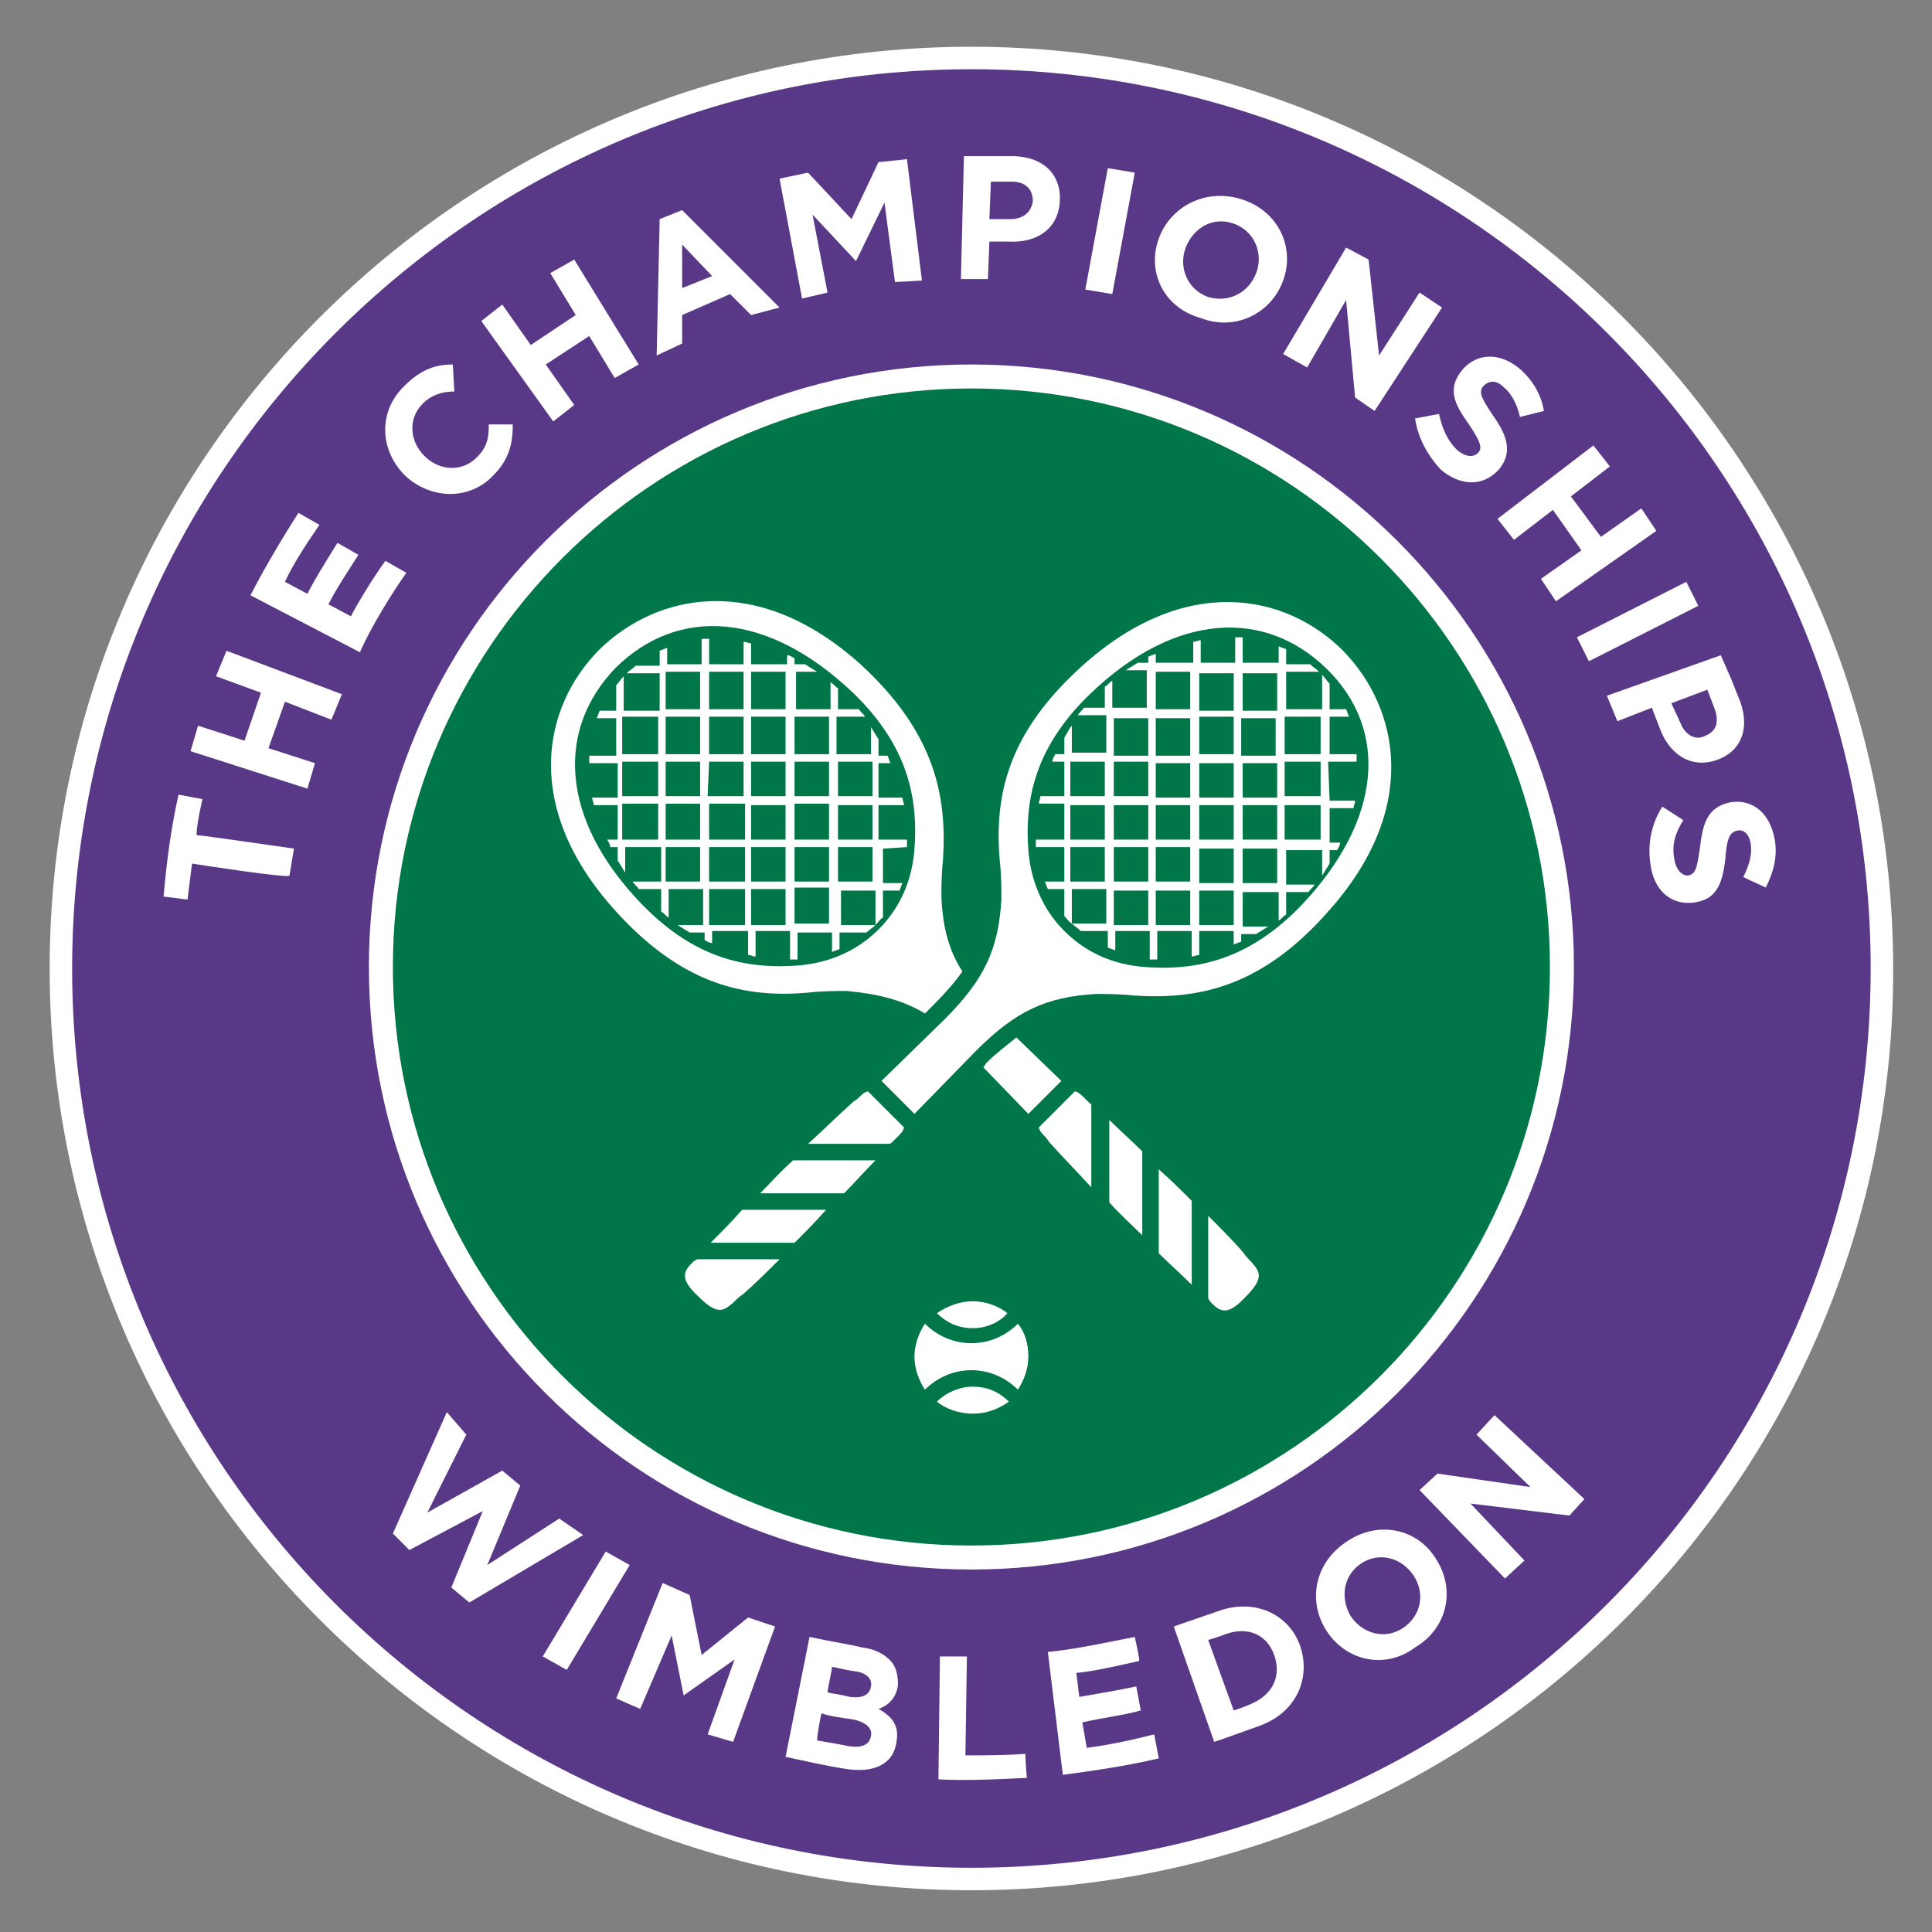 <?xml version="1.0" encoding="utf-8"?>
<!-- Generator: Adobe Illustrator 27.5.0, SVG Export Plug-In . SVG Version: 6.00 Build 0)  -->
<svg version="1.1" id="Layer_1" xmlns="http://www.w3.org/2000/svg" xmlns:xlink="http://www.w3.org/1999/xlink" x="0px" y="0px"
	 viewBox="0 0 225.1 225.1" style="enable-background:new 0 0 225.1 225.1;" xml:space="preserve">
<rect x="0" y="0" width="225.1" height="225.1" fill="#808080" stroke="none"/>
<style type="text/css">
	.st0{fill:#593987;}
	.st1{fill:#FFFFFF;}
	.st2{fill:#007649;}
</style>
<g transform="matrix(1.25 0 0 -1.25 -41.46 1048.634)">
	<g>
		<g transform="matrix(1.397 0 0 1.397 13.768 -317.836)">
			<path class="st0" d="M78.7,702.7c-33.6,0-60.7,27.2-60.7,60.7c0,33.5,27.2,60.7,60.7,60.7c33.5,0,60.7-27.2,60.7-60.7
				C139.5,729.9,112.3,702.7,78.7,702.7"/>
			<path class="st1" d="M78.7,823.4c-33.1,0-60-26.9-60-60c0-33.1,26.9-60,60-60c33.1,0,60,26.9,60,60
				C138.7,796.5,111.8,823.4,78.7,823.4 M78.7,701.9c-33.9,0-61.5,27.6-61.5,61.5c0,33.9,27.6,61.5,61.5,61.5
				c33.9,0,61.5-27.6,61.5-61.5C140.3,729.5,112.7,701.9,78.7,701.9"/>
			<path class="st2" d="M78.7,724c-21.7,0-39.4,17.7-39.4,39.4c0,21.7,17.7,39.4,39.4,39.4c21.7,0,39.4-17.7,39.4-39.4
				C118.2,741.7,100.5,724,78.7,724"/>
			<g>
				<path class="st1" d="M78.7,803.7c-22.2,0-40.2-18-40.2-40.2c0-22.2,18-40.2,40.2-40.2c22.2,0,40.2,18,40.2,40.2
					C118.9,785.7,100.9,803.7,78.7,803.7 M78.7,802.1c21.3,0,38.6-17.3,38.6-38.6c0-21.3-17.3-38.6-38.6-38.6
					c-21.3,0-38.6,17.3-38.6,38.6C40.1,784.8,57.4,802.1,78.7,802.1"/>
				<path class="st1" d="M43.7,733.8l1.3-1.5l-2.6-5.2l5,2.8l1.2-1l-2.2-5.3l4.8,3.1l1.6-1.1l-7.6-4.5l-1.2,1l2.1,5.1l-4.9-2.6
					l-1.1,1.1L43.7,733.8z"/>
				<path class="st1" d="M54.3,724.5l1.6-0.9l-4.2-7l-1.6,0.9L54.3,724.5z"/>
				<path class="st1" d="M58.1,722.4l1.8-0.8l0.8-4l3.1,2.5l1.8-0.6l-2.8-7.7l-1.7,0.5l1.8,5l-3.4-2.4l0,0l-0.8,4l-2.1-4.9l-1.6,0.7
					L58.1,722.4z"/>
				<path class="st1" d="M70.6,714.8c0.8-0.1,1.3,0.1,1.4,0.7l0,0c0.1,0.5-0.3,0.9-1,1c-0.8,0.1-1.4,0.3-1.6,0.3
					c0-0.2-0.3-1.5-0.3-1.7C69.5,715,69.8,715,70.6,714.8 M70.6,711.5c0.8-0.1,1.3,0.1,1.4,0.7l0,0c0.1,0.5-0.3,0.9-1.2,1.1
					c-0.7,0.1-1.5,0.2-2.1,0.4c-0.1-0.3-0.3-1.6-0.3-1.8C68.9,711.8,69.6,711.7,70.6,711.5 M67.9,718.8c1.4-0.3,2.7-0.5,3.5-0.7
					c0.9-0.1,1.6-0.5,2-1c0.3-0.4,0.4-0.9,0.4-1.5l0,0c-0.1-0.9-0.7-1.4-1.3-1.6c0.9-0.5,1.4-1.1,1.2-2.2l0,0
					c-0.2-1.5-1.5-2.1-3.4-1.8c-1.3,0.2-2.6,0.5-4,0.8L67.9,718.8z"/>
				<path class="st1" d="M76.6,717.5l1.8,0c0,0-0.1-6.3-0.1-6.6c1,0,2.7,0,4,0.1c0-0.5,0.1-1.6,0.1-1.6c-1.9-0.1-4.2-0.2-5.9-0.1
					L76.6,717.5z"/>
				<path class="st1" d="M83.8,717.8c2,0.2,3.7,0.6,5.8,1c0,0,0.3-1.3,0.3-1.6c-0.9-0.2-3-0.7-4.2-0.8l0.2-1.6
					c1.1,0.2,2.4,0.4,3.8,0.7l0.3-1.6c-1-0.3-2.6-0.5-3.9-0.8l0.3-1.7c1.5,0.2,2.9,0.5,4.5,0.9l0.3-1.6c-2.1-0.5-4.2-0.8-6.4-1.1
					L83.8,717.8z"/>
				<path class="st1" d="M97.5,714.4c1.3,0.6,1.9,1.8,1.4,3.2l0,0c-0.5,1.4-1.8,1.9-3.2,1.4c0,0-0.8-0.3-1.2-0.4
					c0.1-0.3,1.7-4.7,1.7-4.7S96.9,714.1,97.5,714.4 M92.2,719.5l2.9,1c2.4,0.9,4.7-0.1,5.5-2.2l0,0c0.8-2.2-0.2-4.5-2.6-5.4
					c-1.4-0.5-2.2-0.8-3.1-1.1L92.2,719.5z"/>
				<path class="st1" d="M108.2,722.9L108.2,722.9c-0.8,1.2-2.3,1.6-3.5,0.8c-1.2-0.8-1.4-2.3-0.7-3.5l0,0c0.8-1.2,2.3-1.6,3.5-0.8
					C108.7,720.2,109,721.7,108.2,722.9 M102.4,719.2L102.4,719.2c-1.3,2-0.8,4.6,1.4,6c2.1,1.4,4.7,0.8,5.9-1.2l0,0
					c1.3-2,0.8-4.6-1.4-5.9C106.3,716.6,103.7,717.2,102.4,719.2"/>
				<path class="st1" d="M108.6,728.6l1.2,1.1l6.2-0.9l-3.6,3.5l1.2,1.3l6-5.6l-1-1.1l-6.6,0.8l3.6-3.8l-1.3-1.2L108.6,728.6z"/>
				<path class="st1" d="M26.7,770.4c-0.1-0.7-0.2-1.6-0.3-2.4l-1.6,0.2c0.2,2.3,0.5,4.6,1,6.8l1.6-0.3c-0.2-0.8-0.4-1.9-0.4-2.4
					c0.3,0,6.5-0.9,6.5-0.9l-0.3-1.8C33.2,769.4,27.3,770.3,26.7,770.4"/>
				<path class="st1" d="M30.6,788.3c0.7,1.4,2.1,3.8,3.2,5.5l1.4-0.8c-0.9-1.3-1.8-2.7-2.3-3.8l1.5-0.8c0.5,1,1.2,2.1,2,3.4
					l1.4-0.8c-0.7-1.1-1.5-2.3-2-3.3l1.5-0.8c0.4,0.8,1.5,2.6,2.3,3.7l1.4-0.8c-1-1.4-2.4-3.7-3.1-5.3L30.6,788.3z"/>
				<path class="st1" d="M40.9,796.3L40.9,796.3c-1.7,1.7-1.8,4.3,0,6c1.1,1.1,2.1,1.4,3.2,1.4l0.1-1.8c-0.9,0-1.6-0.3-2.1-0.8
					c-1-1-0.9-2.5,0.1-3.5l0,0c1-1,2.5-1.1,3.5-0.1c0.7,0.7,0.8,1.3,0.8,2.2h1.6c0-1.2-0.2-2.3-1.3-3.4
					C45.2,794.6,42.6,794.7,40.9,796.3"/>
				<path class="st1" d="M61.4,809.6l-2,2.1l0-2.9L61.4,809.6z M57.9,813.4l1.5,0.6l6.5-6.5L64,807l-1.4,1.4l-3.2-1.4l0-1.9
					l-1.7-0.8L57.9,813.4z"/>
				<path class="st1" d="M65.9,816.1l1.9,0.4l2.9-3.1l1.8,3.8l1.9,0.2l1-8.1l-1.8-0.1l-0.7,5.3l-1.9-3.9l0,0l-2.9,3.1l1-5.2
					l-1.7-0.4L65.9,816.1z"/>
				<path class="st1" d="M81.3,813.4c0.9,0,1.4,0.5,1.5,1.2v0c0,0.8-0.5,1.3-1.4,1.3l-1.4,0l-0.1-2.5L81.3,813.4z M78.2,817.6l1.8,0
					l1.6,0c2.1-0.1,3.1-1.4,3-3v0c-0.1-1.9-1.6-2.8-3.4-2.7l-1.3,0l-0.1-2.5h-1.8L78.2,817.6z"/>
				<path class="st1" d="M126,779.8c0.3-0.8,1-1.2,1.6-0.9l0,0c0.8,0.3,1,0.9,0.7,1.8l-0.5,1.3l-2.4-0.9L126,779.8z M128.7,784.3
					l0.7-1.6l0.6-1.5c0.7-2-0.1-3.4-1.6-3.9l0,0c-1.8-0.6-3.2,0.5-3.8,2.2l-0.5,1.3l-2.3-0.9l-0.7,1.7L128.7,784.3z"/>
				<path class="st1" d="M87.8,816.8l1.8-0.3l-1.5-8.1l-1.8,0.3L87.8,816.8z"/>
				<path class="st1" d="M97.7,809.8L97.7,809.8c0.5,1.3-0.1,2.8-1.5,3.3c-1.4,0.5-2.7-0.3-3.2-1.6l0,0c-0.5-1.3,0.1-2.8,1.5-3.3
					C95.9,807.8,97.2,808.5,97.7,809.8 M91.2,812.1L91.2,812.1c0.8,2.2,3.2,3.4,5.6,2.6c2.4-0.8,3.5-3.2,2.7-5.4l0,0
					c-0.8-2.2-3.2-3.4-5.5-2.5C91.5,807.5,90.4,809.9,91.2,812.1"/>
				<path class="st1" d="M103.7,811.5l1.5-0.8l0.7-6.4l2.7,4.2l1.5-1l-4.5-6.9l-1.3,0.9l-0.6,6.5l-2.6-4.5l-1.6,0.9L103.7,811.5z"/>
				<path class="st1" d="M108.3,800.1l1.6,0.3c0.2-0.9,0.5-1.7,1.2-2.4c0.6-0.5,1.1-0.5,1.4-0.2l0,0c0.3,0.3,0.2,0.7-0.6,1.9
					c-1,1.4-1.5,2.4-0.4,3.7l0,0c1,1.1,2.5,1.1,3.8,0c0.9-0.8,1.4-1.7,1.6-2.8l-1.6-0.4c-0.2,0.9-0.6,1.6-1.1,2
					c-0.5,0.5-1,0.4-1.3,0.1l0,0c-0.4-0.4-0.2-0.8,0.6-2c1-1.4,1.3-2.5,0.4-3.6l0,0c-1.1-1.2-2.6-1.1-3.9,0
					C109.1,797.7,108.5,798.8,108.3,800.1"/>
				<path class="st1" d="M120.2,798.3l1.1-1.4l-2.6-2l2-2.7l2.7,1.9l1-1.5l-6.7-4.7l-1,1.5l2.7,1.9l-1.9,2.7l-2.6-2l-1.1,1.4
					L120.2,798.3z"/>
				<path class="st1" d="M46,806.6l1.4,1.1l1.9-2.7l3,2l-1.7,2.8l1.6,0.9l4.3-7l-1.6-0.9l-1.7,2.8l-2.9-1.9l1.9-2.7l-1.4-1.1
					L46,806.6z"/>
				<path class="st1" d="M26.6,777.9l0.5,1.7l3.1-1l1.1,3.2l-3,1.1l0.7,1.7l7.7-2.9l-0.7-1.7l-3.1,1.2l-1.1-3.1l3.1-1l-0.5-1.7
					L26.6,777.9z"/>
				<path class="st1" d="M126.4,789.2l0.8-1.6l-7.3-3.7l-0.8,1.6L126.4,789.2z"/>
				<path class="st1" d="M124.8,774.2l1.4-0.9c-0.5-0.8-0.8-1.6-0.6-2.6c0.1-0.7,0.5-1.1,0.9-1.1l0,0c0.5,0.1,0.6,0.4,0.8,1.8
					c0.2,1.7,0.5,2.8,2.1,3.1l0,0c1.5,0.2,2.6-0.8,2.9-2.5c0.2-1.2-0.1-2.2-0.6-3.2l-1.5,0.7c0.4,0.8,0.6,1.5,0.5,2.2
					c-0.1,0.7-0.5,1-0.9,0.9h0c-0.5-0.1-0.7-0.5-0.8-1.9c-0.2-1.7-0.6-2.7-2.1-2.9l0,0c-1.6-0.2-2.7,0.9-2.9,2.6
					C123.8,771.8,124.1,773.1,124.8,774.2"/>
				<path class="st1" d="M81.8,739.7c-0.8-0.8-1.9-1.3-3.1-1.3c-1.2,0-2.3,0.5-3.1,1.3c-0.4-0.6-0.7-1.4-0.7-2.2
					c0-0.8,0.3-1.6,0.7-2.2c0.8,0.8,1.9,1.3,3.1,1.3c1.2,0,2.3-0.5,3.1-1.3c0.4,0.6,0.7,1.4,0.7,2.2
					C82.5,738.3,82.3,739.1,81.8,739.7"/>
				<path class="st1" d="M78.8,739.4c0.9,0,1.8,0.4,2.3,1c-0.6,0.5-1.5,0.8-2.3,0.8s-1.7-0.3-2.4-0.8
					C77,739.8,77.8,739.4,78.8,739.4"/>
				<path class="st1" d="M78.8,735.5c-0.9,0-1.8-0.4-2.4-1c0.6-0.5,1.5-0.8,2.4-0.8s1.7,0.3,2.4,0.8
					C80.5,735.2,79.7,735.5,78.8,735.5"/>
				<path class="st1" d="M61.3,745.1h5.6c0.7,0.7,1.4,1.4,2.1,2.2h-5.6C62.7,746.5,62,745.8,61.3,745.1"/>
				<path class="st1" d="M64.6,748.4h5.6c0.7,0.7,1.4,1.5,2.1,2.2h-5.5C66,749.9,65.3,749.1,64.6,748.4"/>
				<path class="st1" d="M60.1,743.8c-0.6-0.6-0.9-1.1,0.4-2.3c1.3-1.3,1.7-0.9,2.3-0.4c0.2,0.2,0.4,0.4,0.7,0.6
					c0.8,0.7,1.6,1.5,2.4,2.3h-5.5C60.2,743.9,60.1,743.8,60.1,743.8"/>
				<path class="st1" d="M73.4,751.8l0.1,0.1c0.2,0.2,0.2,0.2,0.4,0.4c0.2,0.2,0.3,0.4,0.3,0.5l-2.4,2.4c-0.1,0-0.3-0.1-0.5-0.3
					c-0.2-0.2-0.2-0.2-0.5-0.4l-0.1-0.1c-0.9-0.8-1.8-1.7-2.9-2.7l5.4,0C73.3,751.7,73.4,751.8,73.4,751.8"/>
				<path class="st1" d="M93.4,742.3v5.6c-0.7,0.7-1.4,1.4-2.2,2.1v-5.6C91.9,743.7,92.7,743,93.4,742.3"/>
				<path class="st1" d="M90.1,745.6v5.6c-0.7,0.7-1.5,1.4-2.2,2.1v-5.5C88.6,747,89.4,746.3,90.1,745.6"/>
				<path class="st1" d="M79.5,756.8l3-3.1l2.2,2.2l-3,2.9c-0.6-0.5-1.3-1-2-1.7L79.5,756.8z"/>
				<path class="st1" d="M94.7,741.1c0.6-0.6,1.1-0.9,2.3,0.4c1.3,1.3,0.9,1.7,0.4,2.3c-0.2,0.2-0.4,0.4-0.6,0.7
					c-0.7,0.8-1.5,1.6-2.3,2.4v-5.5C94.6,741.2,94.7,741.1,94.7,741.1"/>
				<path class="st1" d="M86.6,754.4L86.6,754.4c-0.3,0.3-0.3,0.3-0.5,0.5c-0.2,0.2-0.4,0.3-0.5,0.3l-2.4-2.4c0-0.1,0.1-0.3,0.3-0.5
					c0.2-0.2,0.2-0.2,0.4-0.5l0.1-0.1c0.8-0.9,1.7-1.8,2.7-2.9v5.4C86.7,754.3,86.7,754.4,86.6,754.4"/>
				<path class="st1" d="M72.1,769.2h-2.3v2.3h2.3V769.2z M69.2,766.4l-2.3,0v2.4h2.3V766.4z M64,768.7h2.3v-2.4H64V768.7z
					 M61.2,768.7h2.4v-2.4h-2.4V768.7z M58.3,771.5h2.3v-2.3h-2.3V771.5z M55.4,774.4h2.4V772h-2.4V774.4z M55.4,777.2h2.4v-2.3
					h-2.4V777.2z M55.4,780.2h2.4v-2.5h-2.4V780.2z M58.3,783.2h2.3v-2.5h-2.3V783.2z M63.5,780.7h-2.3v2.5h2.3V780.7z M66.4,780.7
					H64v2.5h2.3V780.7z M69.2,777.7h-2.3v2.5h2.3V777.7z M72.1,774.9h-2.3v2.3h2.3V774.9z M66.9,774.4h2.3V772h-2.3V774.4z
					 M64,771.5h2.3v-2.3H64V771.5z M61.2,771.5h2.4v-2.3h-2.4V771.5z M63.5,777.7h-2.3v2.5h2.3V777.7z M66.4,777.7H64v2.5h2.3V777.7
					z M64,777.2h2.3v-2.3H64V777.2z M61.2,777.2h2.3v-2.3h-2.4L61.2,777.2z M61.2,774.4h2.4V772h-2.4V774.4z M66.4,772H64v2.3h2.3
					V772z M69.2,774.9h-2.3v2.3h2.3V774.9z M58.3,780.2h2.3v-2.5h-2.3V780.2z M58.3,777.2h2.3v-2.3h-2.3V777.2z M58.3,774.4h2.3V772
					h-2.3V774.4z M69.2,769.2h-2.3v2.3h2.3V769.2z M72.1,772h-2.3v2.3h2.3V772z M74.4,771.5c0,0.2,0,0.3,0,0.5h-1.9v2.3h1.7
					c0,0.2-0.1,0.3-0.1,0.5h-1.6v2.3h0.8c-0.1,0.2-0.1,0.3-0.2,0.5h-0.6v1.1c-0.2,0.3-0.3,0.5-0.5,0.8v-1.8h-2.3v2.5h1.9
					c-0.1,0.2-0.3,0.3-0.4,0.5h-1.4v1.4c-0.2,0.1-0.3,0.3-0.5,0.4v-1.8h-2.3v2.5h1.4c-0.3,0.2-0.5,0.3-0.8,0.5h-0.7v0.4
					c-0.2,0.1-0.3,0.2-0.5,0.2v-0.6H64v1.4c-0.2,0-0.3,0.1-0.5,0.1v-1.5h-2.3v1.7c-0.2,0-0.3,0-0.5,0v-1.7h-2.3v1.1
					c-0.2-0.1-0.3-0.1-0.5-0.2v-1h-1.6c-0.2-0.2-0.4-0.3-0.6-0.5h2.2v-2.5h-2.4v2.3c-0.2-0.2-0.3-0.4-0.5-0.6v-1.7h-1.1
					c-0.1-0.2-0.1-0.3-0.2-0.5h1.3v-2.5h-1.8c0-0.2,0-0.3,0-0.5h1.9v-2.3h-1.7c0-0.2,0.1-0.3,0.1-0.5h1.6V772h-0.7
					c0.1-0.2,0.2-0.3,0.2-0.5h0.5v-0.9c0.2-0.3,0.3-0.5,0.5-0.8v1.7h2.4v-2.3h-1.9c0.1-0.2,0.3-0.3,0.4-0.5h1.5v-1.5
					c0.2-0.1,0.3-0.3,0.5-0.4v1.9h2.3v-2.4h-1.7c0.3-0.2,0.5-0.3,0.8-0.5h1v-0.5c0.2-0.1,0.3-0.2,0.5-0.2v0.8h2.4v-1.6
					c0.2,0,0.3-0.1,0.5-0.1v1.7h2.3V764c0.2,0,0.3,0,0.5,0v1.8h2.3v-1.3c0.2,0.1,0.3,0.1,0.5,0.2v1.1h1.8c0.2,0.2,0.4,0.3,0.6,0.5v0
					h-2.3v2.3h2.3v-2.3h0c0,0,0,0,0,0c0.2,0.2,0.3,0.4,0.5,0.5v1.8h1.1c0.1,0.2,0.1,0.3,0.2,0.5h-1.3v2.3L74.4,771.5z"/>
				<path class="st1" d="M74.9,771.4c-0.1-1.5-0.6-3.6-2.4-5.4c-1.8-1.8-4-2.3-5.4-2.4c-3.9-0.3-7.2,0.8-10.4,4.1
					c-5.5,5.7-5.7,11.7-1.7,15.8c4.1,4,10,3.8,15.8-1.7C74.1,778.6,75.2,775.3,74.9,771.4 M76.7,768.1c0,0.7,0,1.6,0.1,2.5
					c0.3,4.4-0.6,8.6-5.5,13.1c-6.9,6.2-13.6,4.7-17.4,1c-3.8-3.8-5.2-10.5,1-17.4c4.5-5,8.7-5.9,13-5.5c0.9,0.1,1.7,0.1,2.5,0.1
					c2.1-0.2,3.7-0.6,5.2-1.5l0.6,0.6c0.8,0.8,1.4,1.5,1.9,2.2C77.2,764.6,76.8,766.1,76.7,768.1"/>
				<path class="st1" d="M90.3,763.5c-1.5,0.1-3.6,0.6-5.4,2.4c-1.8,1.8-2.3,4-2.4,5.4c-0.3,3.9,0.8,7.2,4.1,10.4
					c5.7,5.5,11.7,5.7,15.8,1.7c4.1-4,3.8-10-1.7-15.8C97.5,764.3,94.2,763.2,90.3,763.5 M102.5,767.2c6.2,6.9,4.7,13.6,1,17.4
					c-3.8,3.8-10.5,5.2-17.4-1c-5-4.5-5.9-8.7-5.5-13.1c0.1-0.9,0.1-1.7,0.1-2.5c-0.2-3.3-1.1-5.3-3.8-8l-4.2-4.1l2.2-2.2l4.1,4.2
					c2.7,2.7,4.7,3.6,8,3.8c0.7,0,1.6,0,2.5-0.1C93.9,761.3,98.1,762.2,102.5,767.2"/>
				<path class="st1" d="M99.6,777.2h2.4v-2.3h-2.4V777.2z M102,772h-2.4v2.3h2.4V772z M99.1,769.1h-2.3v2.3h2.3V769.1z M96.2,766.3
					h-2.3v2.3h2.3V766.3z M91,768.6h2.3v-2.3H91V768.6z M88.2,768.6h2.3v-2.3h-2.3V768.6z M85.3,771.5h2.3v-2.3h-2.3V771.5z
					 M85.3,774.3h2.3V772h-2.3V774.3z M85.3,777.2h2.3v-2.3h-2.3V777.2z M88.2,780.1h2.3v-2.5h-2.3V780.1z M91,783.2h2.3v-2.5H91
					V783.2z M96.2,780.6h-2.3v2.5h2.3V780.6z M99.1,780.6h-2.3v2.5h2.3V780.6z M96.7,780.1h2.3v-2.5h-2.3V780.1z M93.9,772v2.3h2.3
					l0-2.3H93.9z M91,771.5h2.3v-2.3H91V771.5z M93.4,772H91v2.3h2.3V772z M93.4,774.8H91v2.3h2.3V774.8z M96.2,774.8h-2.3v2.3h2.3
					V774.8z M96.2,777.7h-2.3v2.5h2.3V777.7z M91,780.1h2.3v-2.5H91V780.1z M88.2,777.2h2.3v-2.3h-2.3V777.2z M88.2,774.3h2.3V772
					h-2.3V774.3z M88.2,771.5h2.3v-2.3h-2.3V771.5z M96.2,769.1h-2.3v2.3h2.3V769.1z M99.1,772h-2.3v2.3h2.3V772z M99.1,774.8h-2.3
					v2.3h2.3V774.8z M102,777.7h-2.4v2.5h2.4V777.7z M102.5,777.2h1.9c0,0.2,0,0.3,0,0.5h-1.8v2.5h1.3c-0.1,0.2-0.1,0.3-0.2,0.5
					h-1.1v1.7c-0.2,0.2-0.3,0.4-0.5,0.6v-2.3h-2.4v2.5h2.2c-0.2,0.2-0.4,0.3-0.6,0.5h-1.6v1c-0.2,0.1-0.3,0.1-0.5,0.2v-1.1h-2.4v1.7
					c-0.2,0-0.3,0-0.5,0v-1.7h-2.3v1.5c-0.2,0-0.3-0.1-0.5-0.1v-1.4H91v0.6c-0.2-0.1-0.3-0.1-0.5-0.2v-0.4h-0.7
					c-0.3-0.2-0.5-0.3-0.8-0.5h1.4v-2.5h-2.3v1.8c-0.2-0.1-0.3-0.3-0.5-0.4v-1.4h-1.4c-0.1-0.2-0.3-0.3-0.4-0.5h1.9v-2.5h-2.3v1.8
					c-0.2-0.2-0.3-0.5-0.5-0.8v-1.1h-0.6c-0.1-0.2-0.2-0.3-0.2-0.5h0.8l0-2.3h-1.6c0-0.2-0.1-0.3-0.1-0.5h1.7V772H83
					c0-0.2,0-0.3,0-0.5h1.9v-2.3h-1.3c0.1-0.2,0.1-0.3,0.2-0.5h1.1v-1.8c0.2-0.2,0.3-0.4,0.5-0.5c0,0,0,0,0,0h0v2.3h2.3v-2.3h-2.3v0
					c0.2-0.2,0.4-0.3,0.6-0.5h1.8v-1.1c0.2-0.1,0.3-0.1,0.5-0.2v1.3h2.3V764c0.2,0,0.3,0,0.5,0v1.9h2.3v-1.7c0.2,0,0.3,0.1,0.5,0.1
					v1.6h2.3V765c0.2,0.1,0.3,0.1,0.5,0.2v0.5h1c0.3,0.2,0.5,0.3,0.8,0.5h-1.7v2.3h2.4v-1.9c0.2,0.1,0.3,0.3,0.5,0.4v1.5h1.5
					c0.1,0.2,0.3,0.3,0.4,0.5h-1.9v2.3h2.4v-1.7c0.2,0.3,0.3,0.5,0.5,0.8v0.9h0.5c0.1,0.2,0.2,0.3,0.2,0.5h-0.7v2.3h1.6
					c0,0.2,0.1,0.3,0.1,0.5h-1.7L102.5,777.2z"/>
			</g>
		</g>
	</g>
</g>
</svg>

